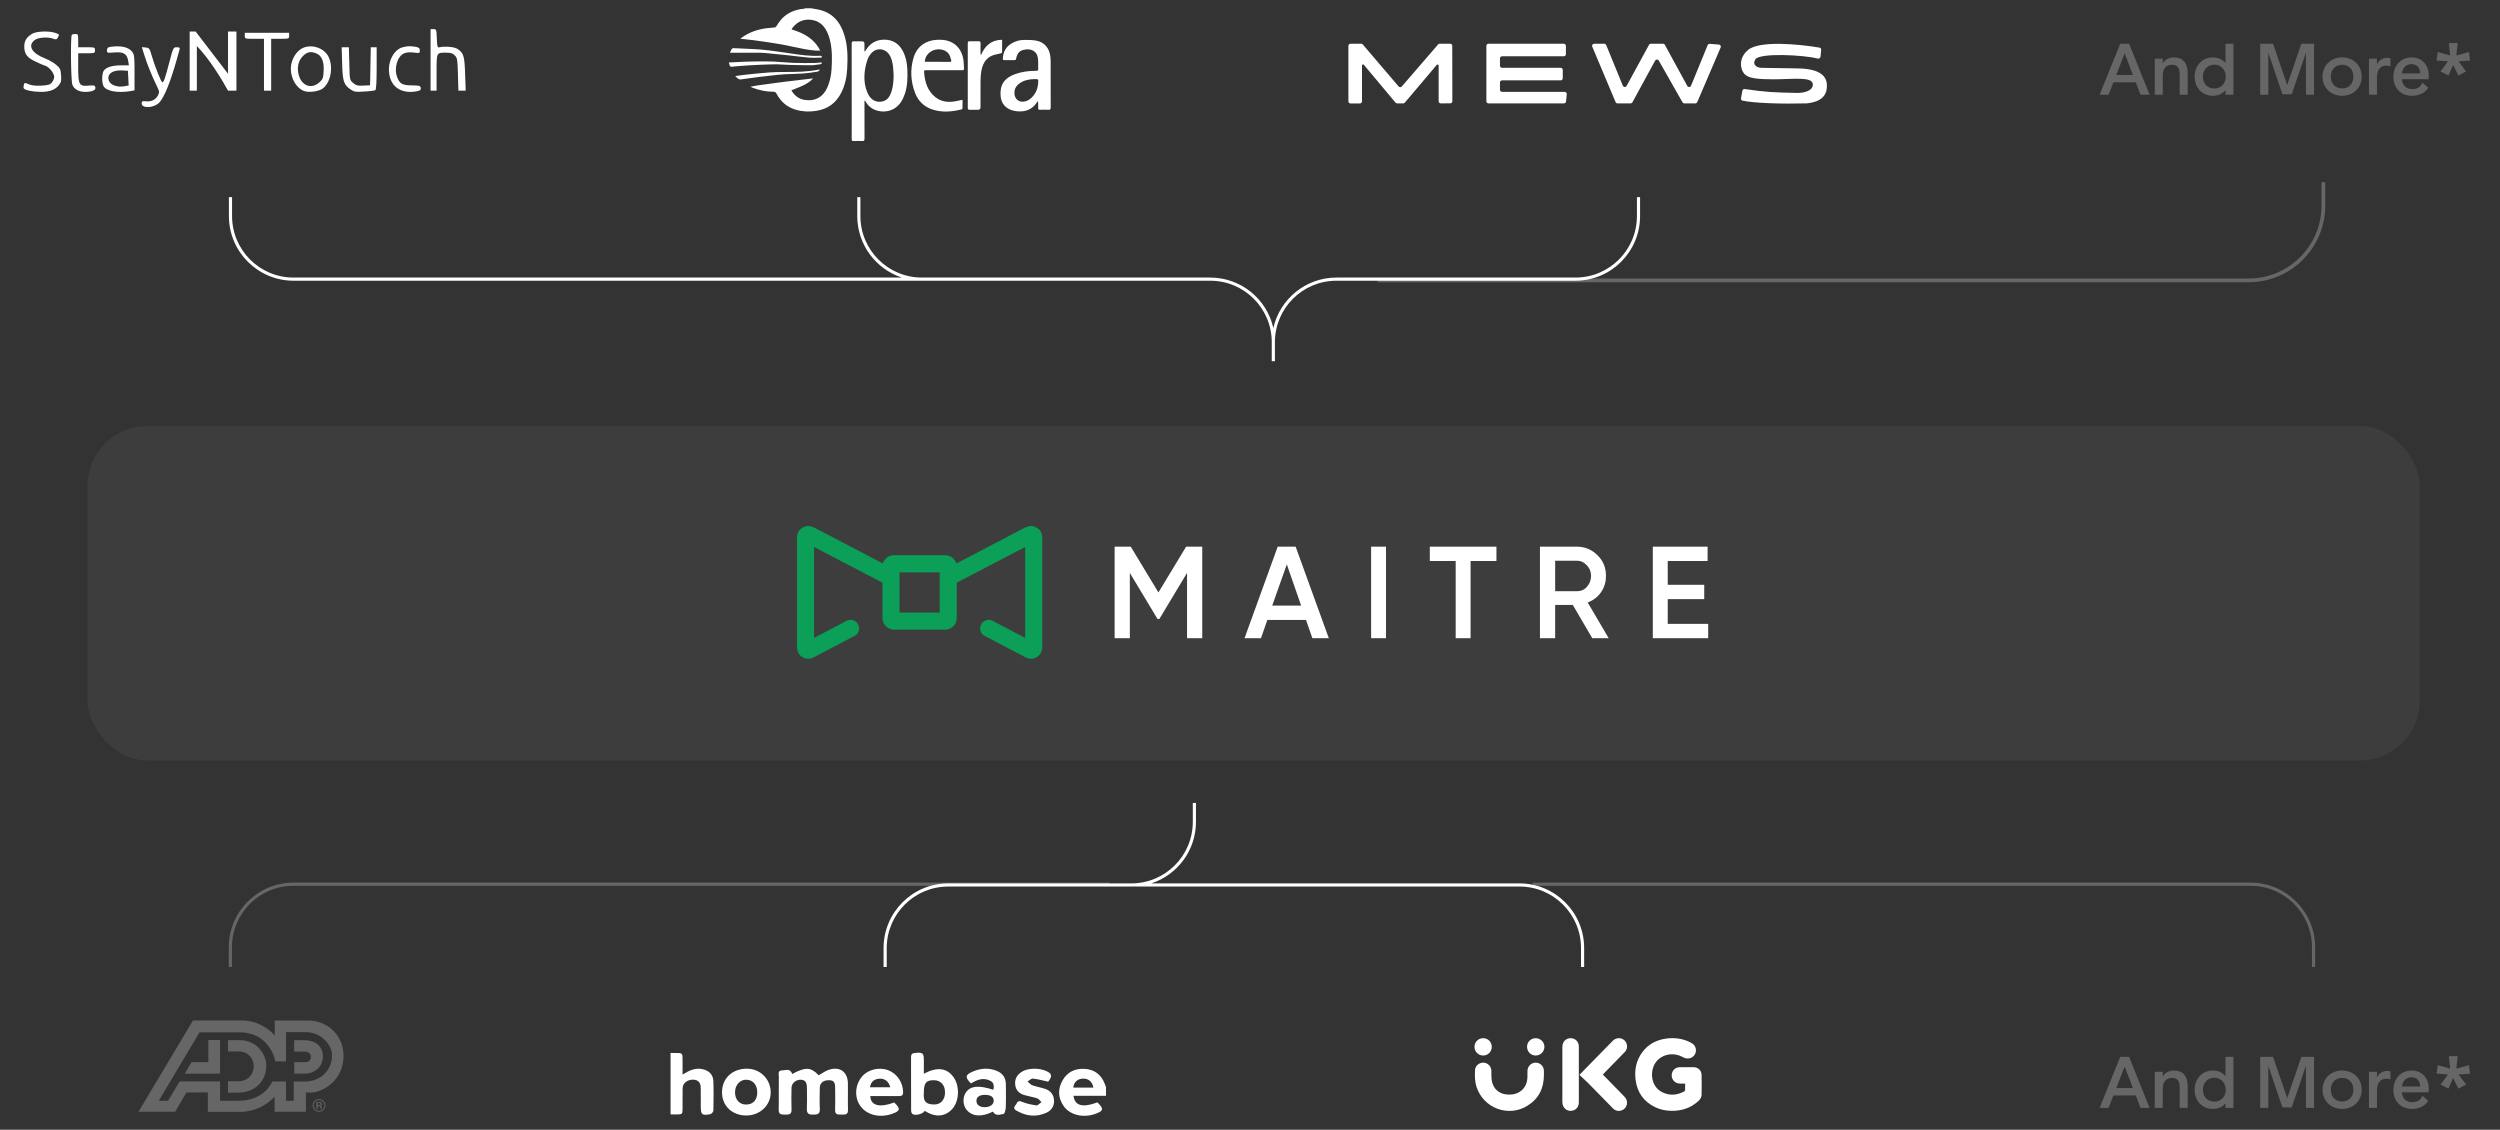 <svg width="343" height="155" viewBox="0 0 343 155" fill="none" xmlns="http://www.w3.org/2000/svg">
<rect x="0" y="0" width="343" height="155" fill="#333333" stroke="none"/>
<g opacity="0.25" clip-path="url(#clip0_5919_192197)">
<path d="M42.267 140.015H37.688L37.695 142.071C35.758 139.874 33.175 140.004 33.175 140.004H26.482L19 152.532H24.034L25.58 149.884L28.519 149.881V152.545L33.074 152.552C33.074 152.552 35.705 152.602 37.678 150.465L37.675 152.532H41.968L41.971 149.895H42.415C44.156 150.026 47.152 148.264 47.138 144.853C47.129 142.024 44.919 140.015 42.267 140.015ZM41.978 148.382L40.303 148.387L40.299 151.028L39.239 151.031V148.38H37.365C37.365 148.38 36.35 150.928 32.952 151.018L30.192 151.032V148.369L24.665 148.368L23.049 151.027H21.784L27.37 141.636H32.929C36.431 141.655 37.606 144.546 37.764 145.623H39.24L39.242 141.608L42.092 141.609C44.254 141.712 45.514 143.483 45.552 144.68C45.612 146.568 44.26 148.295 41.978 148.382Z" fill="white"/>
<path d="M31.283 142.707L31.284 144.26H32.711C35.523 144.253 35.524 148.362 32.636 148.354H31.284V149.91H32.646C34.832 149.921 36.541 148.461 36.538 146.179C36.536 144.76 35.3 142.706 32.9 142.706L31.283 142.707ZM40.362 142.718V144.276H41.905C42.9 144.323 42.92 145.732 41.915 145.726H40.37V147.298C40.37 147.298 41.708 147.306 41.831 147.298C43.132 147.294 44.298 146.413 44.298 144.918C44.298 143.438 43.101 142.719 41.831 142.719C42.052 142.718 40.362 142.718 40.362 142.718ZM28.59 142.688L30.19 142.684V147.305H25.354L26.283 145.72L28.586 145.729L28.59 142.688ZM44.308 151.141C44.38 151.209 44.436 151.291 44.474 151.381C44.513 151.471 44.531 151.568 44.53 151.666C44.53 151.874 44.456 152.049 44.308 152.194C44.239 152.265 44.156 152.321 44.064 152.359C43.971 152.397 43.872 152.415 43.772 152.414C43.672 152.415 43.573 152.397 43.48 152.359C43.388 152.321 43.305 152.265 43.236 152.194C43.165 152.125 43.108 152.043 43.07 151.952C43.032 151.861 43.014 151.764 43.016 151.666C43.016 151.46 43.09 151.285 43.238 151.141C43.306 151.07 43.389 151.014 43.481 150.977C43.573 150.939 43.672 150.92 43.772 150.922C43.98 150.922 44.161 150.995 44.308 151.141ZM44.395 151.057C44.224 150.889 44.015 150.805 43.771 150.805C43.527 150.805 43.321 150.889 43.149 151.057C43.066 151.136 43.001 151.231 42.956 151.335C42.912 151.44 42.89 151.552 42.892 151.666C42.892 151.907 42.976 152.11 43.148 152.279C43.319 152.448 43.527 152.532 43.771 152.532C44.015 152.532 44.224 152.448 44.395 152.279C44.568 152.109 44.653 151.906 44.653 151.666C44.656 151.552 44.634 151.44 44.589 151.335C44.545 151.23 44.479 151.135 44.395 151.057ZM43.903 151.626C43.851 151.643 43.796 151.65 43.742 151.647H43.588V151.304H43.732C43.921 151.304 44.001 151.339 44.001 151.478C44.001 151.552 43.969 151.601 43.903 151.626ZM43.416 152.137H43.588V151.763H43.722C43.812 151.763 43.874 151.775 43.911 151.794C43.972 151.829 44.001 151.903 44.001 152.012V152.087L44.006 152.118L44.008 152.129C44.01 152.131 44.01 152.134 44.01 152.138H44.171L44.164 152.126C44.159 152.11 44.157 152.094 44.156 152.077C44.153 152.052 44.153 152.027 44.153 152.006V151.936C44.151 151.877 44.129 151.82 44.088 151.776C44.048 151.732 43.993 151.703 43.933 151.696C44.104 151.672 44.168 151.594 44.168 151.463C44.168 151.345 44.118 151.266 44.018 151.225C43.933 151.197 43.844 151.186 43.755 151.19H43.416L43.416 152.137Z" fill="white"/>
</g>
<path fill-rule="evenodd" clip-rule="evenodd" d="M130.769 147.709C129.86 146.517 128.548 146.355 126.753 147.313H126.752V145.568C126.752 144.452 126.638 144.361 125.519 144.466C125.167 144.5 124.996 144.637 124.996 145.002C124.997 145.902 124.997 146.801 124.997 147.701V147.709C124.998 149.256 124.998 150.803 125.005 152.349C125.006 152.511 125.061 152.729 125.173 152.823C125.53 153.127 126.619 152.845 126.884 152.411C128.286 153.325 129.633 153.242 130.621 152.182C131.639 151.089 131.711 148.944 130.769 147.709ZM128.112 151.535C127.285 151.499 126.599 151.335 126.753 149.899C126.752 148.588 127.064 148.199 128.118 148.203C129.05 148.207 129.643 148.837 129.657 149.842C129.672 150.875 129.06 151.577 128.112 151.535ZM93.529 144.6C93.398 144.465 93.125 144.466 92.564 144.468C92.401 144.468 92.215 144.469 92 144.466V152.889C92.073 152.891 92.147 152.893 92.22 152.894L92.221 152.894L92.221 152.894L92.221 152.894L92.222 152.895L92.222 152.895L92.222 152.895L92.222 152.895C92.394 152.899 92.564 152.904 92.735 152.904C93.633 152.901 93.643 152.892 93.647 152.023C93.648 151.703 93.647 151.383 93.646 151.063V151.063V151.063V151.063V151.063V151.063V151.063C93.644 150.47 93.643 149.876 93.656 149.283C93.671 148.611 94.328 148.106 95.103 148.13C95.781 148.151 96.129 148.509 96.142 149.244C96.152 149.853 96.15 150.463 96.149 151.073V151.073V151.073V151.073V151.073V151.074V151.074C96.148 151.31 96.147 151.547 96.147 151.784C96.148 152.93 96.29 153.069 97.421 152.877C97.601 152.846 97.87 152.562 97.874 152.388C97.907 151.03 97.922 149.669 97.87 148.313C97.835 147.413 97.267 146.88 96.369 146.686C95.379 146.474 94.55 146.871 93.647 147.433C93.647 147.254 93.647 147.086 93.648 146.927V146.927V146.927V146.927V146.927V146.927V146.927C93.649 146.629 93.65 146.359 93.647 146.089C93.643 145.848 93.645 145.642 93.647 145.467C93.651 144.979 93.654 144.729 93.529 144.6ZM147.287 150.348H151.742V149.145L151.705 149.05C151.662 148.937 151.618 148.824 151.575 148.71C151.093 147.431 150.149 146.722 148.804 146.647C147.513 146.575 146.436 147.068 145.781 148.231C145.11 149.422 145.149 150.622 145.939 151.757C146.785 152.97 148.58 153.412 150.238 152.837C151.421 152.428 151.484 152.112 150.559 151.248C148.565 151.993 147.451 151.74 147.287 150.348ZM148.567 147.987C149.34 147.964 149.86 148.382 150.017 149.222H147.254C147.318 148.48 147.835 148.008 148.567 147.987ZM112.324 147.528C111.259 146.402 110.532 146.364 108.683 147.352C108.486 146.695 108.014 146.765 107.57 146.831C107.46 146.847 107.351 146.863 107.249 146.868C106.783 146.89 106.814 147.239 106.842 147.55C106.848 147.625 106.855 147.698 106.854 147.763C106.845 148.429 106.847 149.095 106.849 149.762V149.762V149.762V149.762V149.762V149.762C106.852 150.587 106.855 151.412 106.836 152.237C106.822 152.915 107.203 152.918 107.646 152.922C107.682 152.923 107.719 152.923 107.756 152.924C108.254 152.934 108.625 152.898 108.599 152.233C108.561 151.255 108.578 150.273 108.595 149.294L108.597 149.228C108.607 148.615 109.207 148.118 109.866 148.139C110.441 148.158 110.7 148.464 110.708 149.181C110.71 149.362 110.713 149.543 110.715 149.723V149.723V149.723V149.724V149.724V149.724V149.724V149.724V149.724V149.724V149.724C110.726 150.523 110.738 151.322 110.702 152.119C110.671 152.801 110.978 152.937 111.58 152.926C112.146 152.916 112.518 152.865 112.481 152.144C112.434 151.232 112.453 150.314 112.472 149.4L112.476 149.207C112.489 148.576 112.983 148.196 113.717 148.204C114.354 148.211 114.569 148.442 114.579 149.195L114.583 149.543V149.543V149.543V149.544V149.544V149.544C114.594 150.451 114.606 151.36 114.576 152.266C114.554 152.931 114.95 152.926 115.389 152.92L115.454 152.92C115.494 152.919 115.534 152.92 115.573 152.92H115.574H115.574H115.574H115.574H115.574C115.983 152.922 116.359 152.924 116.343 152.279C116.326 151.58 116.33 150.88 116.333 150.18V150.18V150.18V150.18V150.18V150.18C116.336 149.677 116.339 149.175 116.334 148.674C116.318 147.036 115.194 146.244 113.641 146.804C113.32 146.92 113.024 147.103 112.728 147.286C112.594 147.369 112.46 147.452 112.324 147.528ZM102.406 153.045C100.472 153.055 99.078 151.744 99.061 149.902C99.042 147.987 100.42 146.649 102.434 146.624C104.268 146.601 105.731 148.032 105.741 149.858C105.75 151.637 104.285 153.036 102.406 153.045ZM103.895 149.907C103.908 148.859 103.332 148.169 102.418 148.138C101.54 148.108 100.857 148.849 100.846 149.843C100.837 150.843 101.421 151.52 102.313 151.543C103.287 151.569 103.88 150.954 103.895 149.907ZM122.385 152.823C123.535 152.421 123.591 152.128 122.681 151.258C120.711 152.009 119.444 151.702 119.405 150.383H120.125C120.459 150.383 120.793 150.382 121.126 150.382C121.861 150.38 122.595 150.379 123.329 150.384C123.701 150.387 123.912 150.284 123.906 149.856C123.892 148.511 123.083 147.296 121.867 146.836C120.62 146.364 119.082 146.734 118.262 147.703C117.373 148.754 117.208 150.288 117.857 151.453C118.662 152.897 120.545 153.466 122.385 152.823ZM122.147 149.172H119.361C119.496 148.409 119.93 148.036 120.683 147.996C121.39 147.959 121.931 148.368 122.147 149.172ZM132.646 152.302C133.434 153.202 134.68 153.281 136.241 152.51C136.53 153.081 137.019 152.973 137.463 152.875C137.543 152.858 137.622 152.84 137.698 152.828C137.852 152.801 137.984 152.217 137.996 151.884C138.028 151.003 138.018 150.121 138.009 149.238V149.238C138.007 149.074 138.005 148.91 138.004 148.746C137.996 147.842 137.548 147.236 136.714 146.907C135.59 146.463 134.484 146.57 133.405 147.046C132.424 147.479 132.388 147.818 133.217 148.654C134.067 148.116 134.981 147.774 135.947 148.33C136.376 148.577 136.396 149.048 136.293 149.518C134.266 148.853 133.103 148.982 132.492 149.927C132.04 150.626 132.109 151.69 132.646 152.302ZM135.129 150.216C134.355 150.216 133.95 150.519 133.966 151.087C133.98 151.59 134.45 151.92 135.13 151.907C135.847 151.892 136.333 151.54 136.336 151.035C136.34 150.491 135.932 150.215 135.129 150.215V150.216ZM143.155 148.257C143.365 148.307 143.582 148.358 143.808 148.408L143.81 148.409C143.83 148.378 143.857 148.342 143.888 148.3C143.982 148.173 144.112 147.999 144.18 147.803C144.235 147.65 144.181 147.358 144.065 147.262C143.151 146.507 141.205 146.411 140.194 147.051C139.538 147.465 139.192 148.047 139.288 148.849C139.379 149.613 139.859 150.038 140.547 150.244C140.807 150.322 141.073 150.381 141.338 150.441C141.66 150.513 141.981 150.584 142.291 150.689C142.449 150.741 142.579 150.88 142.708 151.02C142.766 151.083 142.825 151.146 142.886 151.201C142.813 151.252 142.738 151.319 142.663 151.386C142.499 151.532 142.336 151.679 142.195 151.659C141.507 151.564 140.805 151.416 140.166 151.151C139.719 150.965 139.592 151.193 139.464 151.422C139.422 151.496 139.381 151.57 139.328 151.631C139.114 151.88 139.044 152.134 139.402 152.346C140.733 153.132 142.122 153.317 143.552 152.675C144.231 152.372 144.633 151.798 144.616 151.032C144.597 150.243 144.181 149.671 143.438 149.407C143.146 149.304 142.843 149.23 142.541 149.155C142.238 149.081 141.935 149.007 141.643 148.903C141.469 148.843 141.322 148.704 141.175 148.565C141.109 148.503 141.043 148.441 140.975 148.386C141.054 148.341 141.134 148.281 141.214 148.222C141.388 148.092 141.563 147.962 141.722 147.979C142.191 148.027 142.654 148.137 143.155 148.257Z" fill="white"/>
<path fill-rule="evenodd" clip-rule="evenodd" d="M219.912 147.427L220.051 147.57L220.055 147.574L220.058 147.578L220.062 147.581C220.541 148.072 221.015 148.558 221.491 149.044C221.641 149.198 221.793 149.351 221.944 149.504C222.275 149.837 222.606 150.171 222.925 150.515C223.489 151.122 223.241 152.101 222.467 152.353C222.014 152.5 221.612 152.394 221.281 152.055C220.862 151.628 220.444 151.2 220.026 150.772C219.31 150.039 218.594 149.306 217.875 148.578C217.621 148.321 217.354 148.078 217.082 147.83L217.082 147.83C216.955 147.715 216.828 147.599 216.699 147.479C216.797 147.378 216.887 147.285 216.972 147.197L216.973 147.196L216.973 147.196L216.973 147.195C217.116 147.048 217.244 146.915 217.372 146.783C217.806 146.34 218.239 145.896 218.672 145.453C219.539 144.565 220.406 143.678 221.277 142.794C221.902 142.159 222.93 142.397 223.178 143.23C223.305 143.656 223.208 144.04 222.897 144.362C222.354 144.919 221.81 145.476 221.266 146.033L221.264 146.034L221.262 146.037C220.902 146.405 220.542 146.774 220.182 147.142C220.122 147.204 220.062 147.267 220 147.334C219.971 147.364 219.942 147.395 219.912 147.427ZM230.942 148.666C231.026 148.666 231.112 148.666 231.202 148.666V148.664C231.202 148.751 231.203 148.837 231.203 148.92V148.92V148.92V148.92V148.92V148.921V148.921V148.921V148.921C231.205 149.144 231.206 149.355 231.196 149.565C231.195 149.628 231.129 149.714 231.07 149.746C230.074 150.278 229.053 150.357 228.034 149.839C226.602 149.111 226.371 147.304 226.956 146.111C227.537 144.923 228.988 144.36 230.336 144.798C230.524 144.859 230.704 144.946 230.883 145.033L230.883 145.033L230.883 145.033C230.938 145.06 230.994 145.087 231.049 145.113C231.859 145.491 232.75 144.893 232.677 144.008C232.636 143.493 232.301 143.193 231.858 142.98C230.858 142.498 229.807 142.347 228.709 142.479C227.314 142.647 226.148 143.236 225.308 144.383C224.491 145.5 224.232 146.77 224.401 148.128C224.617 149.871 225.507 151.144 227.098 151.91C227.75 152.224 228.448 152.373 229.169 152.401C230.645 152.459 231.96 152.047 233.057 151.027C233.304 150.798 233.455 150.519 233.459 150.183L233.461 149.949C233.47 149.12 233.479 148.288 233.455 147.459C233.437 146.85 232.966 146.425 232.358 146.416C231.725 146.407 231.092 146.407 230.459 146.416C229.822 146.425 229.353 146.917 229.357 147.548C229.36 148.174 229.848 148.658 230.481 148.666C230.632 148.667 230.782 148.667 230.942 148.666ZM209.494 151.75C211.081 150.796 211.824 149.346 211.824 147.504H211.826C211.826 147.439 211.826 147.375 211.827 147.31C211.828 147.181 211.828 147.052 211.826 146.923C211.813 146.29 211.327 145.8 210.709 145.796C210.081 145.791 209.578 146.29 209.567 146.927C209.565 147.052 209.566 147.177 209.567 147.303C209.569 147.491 209.571 147.678 209.561 147.865C209.528 148.502 209.317 149.07 208.848 149.522C208.314 150.036 207.664 150.197 206.943 150.178C205.707 150.148 204.826 149.394 204.658 148.167C204.616 147.863 204.617 147.552 204.617 147.242V147.242C204.617 147.127 204.617 147.011 204.615 146.897C204.604 146.321 204.133 145.828 203.561 145.796C202.967 145.764 202.411 146.195 202.377 146.776C202.33 147.578 202.334 148.379 202.593 149.161C203.545 152.025 206.908 153.305 209.494 151.75ZM216.617 151.224V147.425L216.615 147.424V143.736C216.615 143.712 216.616 143.687 216.616 143.662C216.617 143.612 216.618 143.563 216.615 143.513C216.576 142.772 215.911 142.288 215.191 142.476C214.671 142.612 214.355 143.06 214.355 143.675V150.155C214.355 150.268 214.354 150.38 214.353 150.492C214.352 150.745 214.35 150.998 214.357 151.25C214.379 152.038 215.047 152.561 215.781 152.375C216.29 152.247 216.617 151.803 216.617 151.224ZM204.673 143.632C204.673 144.291 204.139 144.824 203.483 144.82C202.83 144.818 202.297 144.278 202.299 143.621C202.301 142.96 202.83 142.438 203.493 142.44C204.157 142.44 204.673 142.964 204.671 143.632H204.673ZM210.709 142.441C210.04 142.437 209.515 142.953 209.511 143.617L209.513 143.616C209.509 144.28 210.031 144.815 210.688 144.82C211.34 144.826 211.884 144.292 211.893 143.638C211.902 142.986 211.366 142.444 210.709 142.441Z" fill="white"/>
<path opacity="0.25" d="M288.067 152L290.895 145H292.114L294.924 152H293.676L293.029 150.295H289.962L289.295 152H288.067ZM290.352 149.286H292.638L291.505 146.324L290.352 149.286ZM295.633 147.047H296.728V147.705C297.061 147.152 297.575 146.876 298.299 146.876C299.499 146.876 300.147 147.648 300.147 149.038V152H299.052V149.19C299.052 148.295 298.718 147.886 297.995 147.886C297.185 147.886 296.728 148.428 296.728 149.362V152H295.633V147.047ZM306.428 145V152H305.342V151.371C304.952 151.838 304.38 152.143 303.609 152.143C302.123 152.143 301.104 151.009 301.104 149.524C301.104 148.028 302.113 146.876 303.609 146.876C304.371 146.876 304.942 147.181 305.333 147.648V145H306.428ZM302.237 149.524C302.237 150.467 302.875 151.143 303.809 151.143C304.704 151.143 305.371 150.486 305.371 149.524C305.371 148.552 304.704 147.867 303.809 147.867C302.875 147.867 302.237 148.562 302.237 149.524ZM310.099 145H311.861L313.804 150.657L315.747 145H317.49V152H316.375V146.219L314.423 151.933H313.147L311.213 146.228V152H310.099V145ZM321.34 146.876C322.864 146.876 324.026 147.962 324.026 149.514C324.026 151.057 322.864 152.143 321.34 152.143C319.807 152.143 318.654 151.057 318.654 149.514C318.654 147.962 319.807 146.876 321.34 146.876ZM319.788 149.514C319.788 150.505 320.455 151.133 321.34 151.133C322.236 151.133 322.883 150.505 322.883 149.514C322.883 148.514 322.236 147.886 321.34 147.886C320.445 147.886 319.788 148.514 319.788 149.514ZM325.023 147.047H326.118V147.828C326.48 147.114 327.071 146.933 327.528 146.933C327.699 146.933 327.814 146.943 327.966 147V148.086C327.776 148.028 327.614 148 327.404 148C326.642 148 326.118 148.514 326.118 149.609V152H325.023V147.047ZM330.86 146.876C332.317 146.876 333.231 147.914 333.231 149.429C333.231 149.571 333.222 149.695 333.203 149.867H329.526C329.641 150.809 330.202 151.219 330.955 151.219C331.65 151.219 332.098 150.943 332.364 150.333L333.155 151.038C332.688 151.79 331.841 152.143 330.926 152.143C329.364 152.143 328.374 151.067 328.374 149.533C328.374 148 329.422 146.876 330.86 146.876ZM329.536 149.067H332.05C332.05 148.305 331.603 147.8 330.841 147.8C330.193 147.8 329.669 148.209 329.536 149.067ZM337.197 144.908L337.006 146.619L338.741 146.136L338.894 147.308L337.313 147.419L338.35 148.801L337.294 149.363L336.569 147.908L335.932 149.354L334.834 148.801L335.862 147.419L334.29 147.298L334.472 146.136L336.169 146.619L335.978 144.908H337.197Z" fill="white"/>
<rect x="12" y="58.443" width="320" height="45.889" rx="8.225" fill="white" fill-opacity="0.05"/>
<g clip-path="url(#clip1_5919_192197)">
<path d="M162.736 75.003H164.948V87.564H162.861V78.604L159.063 84.926H158.812L155.014 78.604V87.564H152.927V75.003H155.139L158.937 81.284L162.736 75.003ZM182.313 87.564H180.059L179.182 85.052H173.881L173.004 87.564H170.75L175.3 75.003H177.763L182.313 87.564ZM176.552 77.432L174.549 83.084H178.514L176.552 77.432ZM188.115 87.564V75.003H190.16V87.564H188.115ZM196.171 75.003H205.312V76.971H201.764V87.564H199.719V76.971H196.171V75.003ZM220.714 87.564H218.46L215.789 83H213.368V87.564H211.281V75.003H216.332C217.417 75.003 218.377 75.38 219.17 76.176C219.963 76.929 220.339 77.892 220.339 79.023C220.339 79.818 220.13 80.572 219.671 81.242C219.212 81.912 218.586 82.372 217.834 82.665L220.714 87.564ZM216.332 76.929H213.368V81.116H216.332C216.874 81.116 217.333 80.949 217.709 80.53C218.085 80.111 218.293 79.609 218.293 79.023C218.293 78.437 218.085 77.934 217.709 77.557C217.333 77.139 216.874 76.929 216.332 76.929ZM228.812 82.205V85.596H234.364V87.564H226.767V75.003H234.28V76.971H228.812V80.237H233.821V82.205H228.812Z" fill="white"/>
<path fill-rule="evenodd" clip-rule="evenodd" d="M122.664 76.176H129.677C130.428 76.176 131.012 76.678 131.221 77.306L140.655 72.366H140.738C141.239 72.073 141.782 72.115 142.241 72.408C142.742 72.701 142.992 73.161 142.992 73.747V88.82C142.992 89.365 142.742 89.867 142.241 90.16C141.782 90.453 141.239 90.453 140.738 90.202L135.145 87.271C134.477 86.978 134.268 86.141 134.686 85.554C134.978 85.094 135.646 84.885 136.188 85.178L140.655 87.522V75.045L131.263 79.944V84.801C131.263 85.68 130.553 86.392 129.677 86.392H122.664C121.788 86.392 121.078 85.68 121.078 84.801V79.944L111.686 75.045V87.522L116.152 85.178C116.695 84.885 117.363 85.094 117.655 85.554C118.073 86.141 117.864 86.978 117.196 87.271L111.603 90.202C111.102 90.453 110.559 90.453 110.1 90.16C109.599 89.867 109.349 89.365 109.349 88.82V73.747C109.349 73.161 109.599 72.701 110.1 72.408C110.559 72.115 111.102 72.073 111.603 72.366H111.686L121.12 77.306C121.328 76.678 121.913 76.176 122.664 76.176ZM123.415 78.52H128.925V84.047H123.415V78.52Z" fill="#0B9F57"/>
</g>
<path d="M59.077 8.221V12.442H59.488H59.899V9.959C59.899 7.145 59.85 7.228 61.248 7.228C61.84 7.228 62.12 7.31 62.399 7.608C62.744 7.956 62.777 8.155 62.827 10.207L62.892 12.442H63.386H63.895L63.813 10.141C63.731 7.658 63.616 7.261 62.744 6.698C62.333 6.417 60.952 6.317 60.228 6.499C60.031 6.549 59.965 6.317 59.932 5.274C59.883 4.05 59.867 4 59.488 4H59.077V8.221Z" fill="white"/>
<path d="M4.381 4.645C3.657 5.092 3.328 5.622 3.328 6.367C3.328 7.393 3.707 7.906 4.841 8.436C5.417 8.717 6.042 8.982 6.239 9.032C6.732 9.181 7.44 10.058 7.44 10.538C7.44 10.737 7.308 11.084 7.127 11.3C6.88 11.614 6.634 11.697 5.68 11.746C4.907 11.796 4.364 11.73 3.953 11.564C3.378 11.316 3.361 11.333 3.263 11.664C3.213 11.846 3.213 12.061 3.263 12.127C3.411 12.375 4.545 12.607 5.598 12.607C6.815 12.607 7.571 12.326 8.081 11.68C8.393 11.283 8.443 11.051 8.377 10.306C8.328 9.512 8.229 9.33 7.719 8.899C7.407 8.618 6.7 8.221 6.157 8.006C4.364 7.31 3.772 6.268 4.743 5.506C5.22 5.125 6.584 5.026 7.341 5.324C7.686 5.457 7.785 5.423 7.933 5.159C8.163 4.728 8.163 4.712 7.588 4.513C6.716 4.215 4.973 4.281 4.381 4.645Z" fill="white"/>
<path d="M33.587 4.91C33.587 5.324 33.603 5.324 34.903 5.324H36.218V8.883V12.442H36.712H37.205V8.883V5.324H38.438C39.639 5.324 39.672 5.308 39.672 4.91V4.496H36.629H33.587V4.91Z" fill="white"/>
<path d="M9.857 4.778C9.66 4.96 9.726 11.035 9.923 11.598C10.137 12.226 10.811 12.607 11.699 12.607C12.653 12.607 13.196 12.359 13.081 11.978C13.015 11.713 12.883 11.68 12.193 11.746C10.861 11.879 10.729 11.647 10.729 9.264V7.31H11.88C12.998 7.31 13.031 7.294 13.031 6.897C13.031 6.499 12.998 6.483 11.88 6.483H10.729V5.572C10.729 4.728 10.696 4.662 10.351 4.662C10.137 4.662 9.907 4.712 9.857 4.778Z" fill="white"/>
<path d="M15.136 6.433C14.79 6.483 14.675 6.599 14.675 6.897C14.675 7.261 14.708 7.277 15.711 7.195C16.945 7.095 17.422 7.377 17.586 8.337L17.685 8.966H16.583C15.35 8.966 14.462 9.264 14.198 9.76C14.1 9.959 14.018 10.406 14.018 10.787C14.018 11.167 14.1 11.614 14.198 11.813C14.56 12.491 16.122 12.789 17.849 12.508L18.458 12.392V9.959C18.458 7.757 18.425 7.476 18.129 7.095C17.619 6.45 16.567 6.218 15.136 6.433ZM17.603 10.72L17.652 11.73L16.994 11.846C16.057 11.995 15.136 11.647 14.938 11.068C14.626 10.191 15.383 9.595 16.731 9.661L17.553 9.711L17.603 10.72Z" fill="white"/>
<path d="M41.662 6.533C40.889 6.83 40.215 7.708 39.984 8.717C39.623 10.34 40.56 12.21 41.908 12.541C42.566 12.707 43.783 12.508 44.26 12.16C45.346 11.366 45.757 9.297 45.115 7.873C44.573 6.665 42.961 6.036 41.662 6.533ZM43.356 7.311C44.112 7.592 44.474 8.403 44.408 9.694C44.359 10.72 44.293 10.869 43.816 11.3C42.731 12.276 41.399 11.796 40.987 10.29C40.708 9.264 40.922 8.337 41.563 7.691C42.122 7.128 42.616 7.013 43.356 7.311Z" fill="white"/>
<path d="M55.196 6.5C54.029 6.831 53.19 8.453 53.387 10.009C53.601 11.962 55.114 12.938 57.252 12.508C57.663 12.425 57.762 12.326 57.729 12.061C57.679 11.763 57.548 11.73 56.512 11.714C55.213 11.697 54.884 11.515 54.522 10.671C54.012 9.429 54.489 7.724 55.459 7.311C55.772 7.178 56.249 7.145 56.775 7.211C57.564 7.311 57.597 7.311 57.597 6.93C57.597 6.599 57.498 6.516 56.989 6.417C56.199 6.301 55.837 6.317 55.196 6.5Z" fill="white"/>
<path d="M19.757 7.426C20.135 8.684 20.859 10.456 21.451 11.664C21.878 12.541 21.895 12.64 21.681 13.071C21.368 13.683 20.76 13.981 20.036 13.898C19.51 13.849 19.444 13.882 19.444 14.196C19.444 14.925 21.155 14.825 21.862 14.064C22.552 13.303 23.358 11.316 24.213 8.304C24.411 7.625 24.608 6.93 24.641 6.764C24.707 6.549 24.625 6.483 24.246 6.483C23.786 6.483 23.769 6.516 23.26 8.436C22.668 10.72 22.47 11.283 22.273 11.283C22.108 11.283 21.253 9.131 20.793 7.559C20.53 6.648 20.464 6.566 19.987 6.516L19.461 6.466L19.757 7.426Z" fill="white"/>
<path d="M46.941 8.668C47.007 11.151 47.171 11.631 48.059 12.243C48.585 12.607 48.766 12.64 49.983 12.558C50.707 12.525 51.397 12.425 51.496 12.376C51.611 12.293 51.677 11.283 51.677 9.363V6.483H51.266H50.871L50.822 9.082L50.773 11.697L49.852 11.747C49.062 11.78 48.848 11.73 48.454 11.382C47.977 10.985 47.977 10.969 47.928 8.734L47.862 6.483H47.368H46.875L46.941 8.668Z" fill="white"/>
<path d="M26.023 4.331V12.442H27.009V6.317C28.719 8.039 30.572 11.118 31.285 12.442H32.436V4.331H31.285V10.124C30.89 9.595 28.16 6.041 26.845 4.331H26.023Z" fill="white"/>
<path fill-rule="evenodd" clip-rule="evenodd" d="M111.581 1.186C111.508 1.175 111.434 1.163 111.361 1.15V1.138H110.491C110.471 1.144 110.451 1.152 110.431 1.16C110.374 1.181 110.317 1.203 110.257 1.206C109.656 1.249 109.084 1.402 108.538 1.654C107.664 2.059 107.033 2.72 106.559 3.552C106.508 3.645 106.389 3.752 106.291 3.765C106.082 3.795 105.872 3.812 105.662 3.828C105.491 3.841 105.319 3.855 105.148 3.876C103.932 4.029 102.798 4.426 101.791 5.142C101.747 5.172 101.705 5.207 101.653 5.251C101.629 5.271 101.603 5.293 101.574 5.317C101.787 5.34 101.996 5.361 102.2 5.382L102.201 5.382C102.638 5.426 103.058 5.468 103.476 5.526L103.802 5.572C104.905 5.727 106.007 5.882 107.105 6.072C107.677 6.171 108.244 6.294 108.812 6.417L108.812 6.417C109.838 6.64 110.865 6.862 111.916 6.942C112.038 6.95 112.162 6.948 112.299 6.945H112.299H112.299H112.299H112.299C112.373 6.944 112.451 6.942 112.534 6.942C111.698 5.279 110.253 4.532 108.598 4.033C108.629 3.987 108.654 3.947 108.677 3.911C108.706 3.863 108.731 3.822 108.76 3.786C109.451 2.869 110.534 2.498 111.669 2.792C112.641 3.044 113.204 3.726 113.575 4.605C113.967 5.539 114.099 6.524 114.134 7.522C114.159 8.166 114.125 8.818 114.091 9.462C114.044 10.324 113.873 11.164 113.528 11.962C112.935 13.331 111.796 13.957 110.338 13.697C109.54 13.552 108.973 13.083 108.577 12.388C108.745 12.32 108.912 12.255 109.077 12.191C109.46 12.041 109.834 11.896 110.197 11.723C110.718 11.475 111.204 11.155 111.57 10.755C111.053 10.816 110.534 10.877 110.013 10.938L110.013 10.938L110.013 10.938L110.012 10.938L110.012 10.938C109.167 11.036 108.317 11.135 107.468 11.241C106.299 11.39 105.126 11.552 103.958 11.714C103.746 11.743 103.539 11.786 103.31 11.833C103.202 11.855 103.089 11.879 102.969 11.902C103.012 11.924 103.046 11.943 103.074 11.958L103.075 11.958C103.126 11.986 103.159 12.003 103.195 12.017C104.133 12.375 105.101 12.588 106.107 12.588C106.325 12.588 106.436 12.661 106.538 12.853C107.118 13.953 107.988 14.712 109.195 15.058C110.116 15.326 111.05 15.361 111.997 15.211C113.549 14.964 114.684 14.158 115.4 12.759C115.942 11.71 116.176 10.575 116.236 9.416C116.321 7.863 116.309 6.315 115.844 4.805C115.277 2.963 114.168 1.688 112.206 1.295C112.001 1.254 111.79 1.22 111.581 1.186ZM100.521 8.545C100.348 8.554 100.174 8.562 100 8.571V8.622C100.024 8.679 100.042 8.745 100.061 8.811C100.099 8.947 100.137 9.082 100.218 9.125C100.328 9.184 100.486 9.158 100.64 9.133C100.699 9.123 100.759 9.113 100.815 9.108C101.049 9.091 101.284 9.073 101.518 9.054C101.987 9.017 102.456 8.98 102.926 8.955C104.03 8.895 105.135 8.84 106.239 8.823C106.652 8.818 107.067 8.841 107.481 8.865C107.764 8.881 108.047 8.897 108.329 8.904L108.34 8.904C109.334 8.929 110.324 8.955 111.319 8.951C111.599 8.948 111.88 8.907 112.161 8.867C112.294 8.848 112.427 8.829 112.56 8.814C112.73 8.793 112.764 8.699 112.73 8.562C112.62 8.572 112.512 8.583 112.405 8.595C112.173 8.619 111.948 8.643 111.724 8.643L111.721 8.643C110.75 8.652 109.782 8.66 108.815 8.626C108.378 8.609 107.942 8.573 107.506 8.537L107.506 8.537C107.07 8.501 106.634 8.464 106.197 8.447C105.547 8.422 104.896 8.425 104.244 8.428H104.244H104.244H104.244H104.244H104.244H104.244H104.243H104.243H104.243H104.243H104.243H104.243C104.026 8.429 103.808 8.43 103.591 8.43C103.088 8.434 102.589 8.452 102.085 8.473C101.564 8.492 101.043 8.518 100.521 8.545ZM118.607 13.829V14.115C118.607 14.524 118.607 14.934 118.606 15.343C118.605 16.572 118.605 17.8 118.611 19.028C118.611 19.292 118.53 19.365 118.278 19.352C117.895 19.331 117.511 19.335 117.127 19.352C116.909 19.361 116.854 19.28 116.854 19.071C116.86 18.013 116.858 16.955 116.856 15.898C116.855 15.369 116.854 14.84 116.854 14.311C116.854 11.539 116.854 8.767 116.85 5.999C116.85 5.748 116.905 5.65 117.174 5.667C117.428 5.681 117.682 5.678 117.936 5.674C118.048 5.673 118.161 5.671 118.274 5.671C118.493 5.671 118.603 5.785 118.603 6.012V7.044L118.675 7.061C118.718 6.997 118.76 6.933 118.803 6.865C119.383 5.927 120.227 5.441 121.328 5.441C122.471 5.441 123.311 5.969 123.852 6.972C124.266 7.744 124.445 8.584 124.484 9.449C124.539 10.618 124.518 11.782 124.134 12.908C123.857 13.727 123.439 14.448 122.671 14.904C121.451 15.633 119.537 15.36 118.782 13.957C118.763 13.922 118.737 13.892 118.71 13.861C118.695 13.844 118.68 13.826 118.666 13.808L118.657 13.81C118.638 13.813 118.617 13.818 118.598 13.825L118.607 13.829ZM122.607 10.371C122.599 10.24 122.592 10.11 122.586 9.98C122.574 9.718 122.562 9.457 122.53 9.198C122.458 8.567 122.334 7.953 121.955 7.419C121.409 6.652 120.321 6.528 119.652 7.193C119.392 7.449 119.161 7.778 119.042 8.119C118.85 8.669 118.705 9.245 118.641 9.825C118.526 10.861 118.624 11.889 119.072 12.848C119.481 13.727 120.257 14.124 121.106 13.91C121.746 13.748 122.065 13.258 122.27 12.686C122.535 11.94 122.59 11.16 122.607 10.371ZM142.265 14.047L142.266 14.046C142.298 14.001 142.337 13.947 142.391 13.872L142.396 13.868C142.404 13.925 142.412 13.972 142.418 14.013C142.43 14.081 142.438 14.131 142.438 14.179C142.443 14.392 142.447 14.606 142.438 14.819C142.43 14.994 142.494 15.062 142.673 15.062C143.057 15.049 143.441 15.041 143.824 15.062C144.085 15.079 144.157 14.994 144.157 14.734C144.152 13.487 144.151 12.24 144.151 10.991C144.151 10.159 144.15 9.327 144.149 8.494C144.149 8.213 144.131 7.931 144.093 7.654C143.952 6.596 143.283 5.807 142.242 5.59C141.684 5.475 141.099 5.475 140.524 5.475C139.931 5.475 139.359 5.633 138.839 5.927C138.033 6.383 137.636 7.095 137.585 8.017C137.577 8.183 137.628 8.247 137.798 8.247C138.259 8.238 138.72 8.238 139.18 8.247C139.334 8.251 139.381 8.191 139.41 8.046C139.59 7.206 139.914 6.886 140.754 6.784C141.53 6.69 142.272 7.049 142.396 7.944C142.442 8.271 142.441 8.606 142.441 8.94C142.441 9.067 142.44 9.195 142.443 9.322C142.447 9.705 142.434 9.718 142.037 9.718C141.086 9.723 140.157 9.85 139.257 10.175C137.786 10.708 137.146 11.659 137.287 13.203C137.368 14.128 137.875 14.785 138.762 15.105C139.014 15.194 139.287 15.245 139.555 15.271C140.643 15.373 141.556 15.058 142.204 14.132C142.223 14.106 142.243 14.079 142.265 14.047ZM139.897 11.428C140.4 11.062 141.138 10.853 141.901 10.853H141.905H141.956C142.464 10.853 142.468 10.853 142.438 11.352C142.391 12.128 142.123 12.814 141.568 13.369C141.3 13.642 140.984 13.834 140.605 13.919C139.841 14.094 139.223 13.62 139.18 12.84C139.146 12.226 139.415 11.774 139.897 11.428ZM132.062 13.684C132.062 13.764 132.062 13.845 132.062 13.925V13.925V13.925V13.925C132.063 14.244 132.064 14.561 132.053 14.878C132.053 14.925 131.964 15.002 131.904 15.015C130.544 15.348 129.183 15.467 127.831 14.989C126.735 14.601 125.963 13.834 125.55 12.755C124.944 11.164 124.855 9.535 125.345 7.901C125.797 6.4 126.991 5.53 128.552 5.462C129.162 5.436 129.759 5.462 130.33 5.701C131.375 6.136 131.934 6.963 132.152 8.033C132.209 8.315 132.223 8.604 132.236 8.893C132.244 9.054 132.251 9.216 132.267 9.377C132.288 9.59 132.19 9.633 131.998 9.633C130.923 9.63 129.848 9.631 128.775 9.632H128.774H128.773H128.772H128.771C128.236 9.632 127.701 9.633 127.166 9.633C126.782 9.633 126.761 9.633 126.795 10.008C126.906 11.3 127.273 12.49 128.343 13.335C129.06 13.898 129.895 14.051 130.778 13.94C131.046 13.907 131.311 13.85 131.593 13.789C131.743 13.757 131.897 13.724 132.058 13.693L132.062 13.684ZM126.88 8.439C126.892 8.449 126.901 8.457 126.907 8.463C126.918 8.473 126.922 8.477 126.927 8.477C127.215 8.478 127.504 8.479 127.793 8.481H127.793H127.793H127.793C128.661 8.485 129.531 8.489 130.399 8.486C130.446 8.486 130.544 8.353 130.531 8.315C130.505 8.239 130.481 8.16 130.458 8.081L130.458 8.081L130.457 8.081C130.383 7.834 130.306 7.583 130.164 7.385C129.652 6.677 128.454 6.562 127.669 7.104C127.196 7.432 126.931 7.88 126.885 8.439H126.88ZM134.61 7.521C135.147 6.254 136.025 5.47 137.491 5.458C137.491 5.577 137.491 5.695 137.492 5.813V5.813V5.813C137.492 6.276 137.493 6.723 137.483 7.172C137.483 7.228 137.359 7.304 137.282 7.326C137.139 7.366 136.991 7.397 136.843 7.428C136.565 7.487 136.288 7.546 136.037 7.663C135.163 8.072 134.8 8.87 134.638 9.765C134.561 10.183 134.536 10.61 134.531 11.032C134.522 11.909 134.524 12.786 134.526 13.664C134.527 14.015 134.527 14.366 134.527 14.716C134.527 14.947 134.409 15.062 134.173 15.062C134.048 15.062 133.923 15.061 133.798 15.06H133.798C133.548 15.058 133.298 15.056 133.047 15.062C132.855 15.066 132.779 15.015 132.779 14.802C132.783 11.842 132.783 8.882 132.779 5.923C132.779 5.743 132.821 5.658 133.022 5.662C133.448 5.675 133.875 5.671 134.301 5.662C134.485 5.662 134.536 5.731 134.531 5.901C134.526 6.203 134.528 6.504 134.53 6.805C134.531 6.956 134.531 7.107 134.531 7.257C134.531 7.311 134.535 7.365 134.539 7.419L134.539 7.419C134.541 7.447 134.543 7.474 134.544 7.501C134.565 7.509 134.585 7.517 134.61 7.521ZM100.149 7.232C100.184 7.157 100.212 7.09 100.237 7.029C100.285 6.917 100.323 6.826 100.375 6.746C100.422 6.677 100.533 6.605 100.61 6.605C101.561 6.639 102.516 6.682 103.467 6.737C104.111 6.775 104.759 6.822 105.399 6.903C106.444 7.031 107.489 7.181 108.529 7.338C109.86 7.539 111.191 7.727 112.543 7.654C112.7 7.645 112.764 7.684 112.747 7.897C112.578 7.9 112.408 7.907 112.239 7.913C111.867 7.928 111.496 7.943 111.127 7.914C110.458 7.859 109.79 7.78 109.123 7.702L109.123 7.702C108.76 7.659 108.398 7.616 108.035 7.577C107.071 7.475 106.107 7.377 105.143 7.287C104.806 7.253 104.465 7.236 104.124 7.232C103.262 7.229 102.397 7.23 101.514 7.231H101.514C101.065 7.231 100.611 7.232 100.149 7.232ZM101.364 10.369C101.206 10.392 101.043 10.416 100.874 10.439V10.443C100.946 10.502 101.007 10.564 101.065 10.622C101.233 10.792 101.372 10.932 101.668 10.891C103.378 10.652 105.088 10.426 106.802 10.256C107.452 10.192 108.105 10.17 108.758 10.149C109.236 10.133 109.715 10.117 110.193 10.085C110.79 10.043 111.383 9.951 111.973 9.858C112.045 9.847 112.117 9.836 112.189 9.825C112.259 9.813 112.324 9.748 112.388 9.684C112.417 9.656 112.445 9.627 112.474 9.603C112.466 9.592 112.457 9.581 112.449 9.569C112.44 9.557 112.432 9.546 112.423 9.535C110.845 9.859 109.246 9.876 107.647 9.876C106.964 9.876 106.282 9.885 105.604 9.936C104.538 10.012 103.471 10.123 102.405 10.234C102.066 10.267 101.727 10.316 101.364 10.369Z" fill="white"/>
<path opacity="0.25" d="M288.067 13L290.895 6H292.114L294.924 13H293.676L293.029 11.295H289.962L289.295 13H288.067ZM290.352 10.286H292.638L291.505 7.324L290.352 10.286ZM295.633 8.047H296.728V8.705C297.061 8.152 297.575 7.876 298.299 7.876C299.499 7.876 300.147 8.648 300.147 10.038V13H299.052V10.19C299.052 9.295 298.718 8.886 297.995 8.886C297.185 8.886 296.728 9.428 296.728 10.362V13H295.633V8.047ZM306.428 6V13H305.342V12.371C304.952 12.838 304.38 13.143 303.609 13.143C302.123 13.143 301.104 12.009 301.104 10.524C301.104 9.028 302.113 7.876 303.609 7.876C304.371 7.876 304.942 8.181 305.333 8.648V6H306.428ZM302.237 10.524C302.237 11.467 302.875 12.143 303.809 12.143C304.704 12.143 305.371 11.486 305.371 10.524C305.371 9.552 304.704 8.867 303.809 8.867C302.875 8.867 302.237 9.562 302.237 10.524ZM310.099 6H311.861L313.804 11.657L315.747 6H317.49V13H316.375V7.219L314.423 12.933H313.147L311.213 7.228V13H310.099V6ZM321.34 7.876C322.864 7.876 324.026 8.962 324.026 10.514C324.026 12.057 322.864 13.143 321.34 13.143C319.807 13.143 318.654 12.057 318.654 10.514C318.654 8.962 319.807 7.876 321.34 7.876ZM319.788 10.514C319.788 11.505 320.455 12.133 321.34 12.133C322.236 12.133 322.883 11.505 322.883 10.514C322.883 9.514 322.236 8.886 321.34 8.886C320.445 8.886 319.788 9.514 319.788 10.514ZM325.023 8.047H326.118V8.828C326.48 8.114 327.071 7.933 327.528 7.933C327.699 7.933 327.814 7.943 327.966 8V9.086C327.776 9.028 327.614 9 327.404 9C326.642 9 326.118 9.514 326.118 10.61V13H325.023V8.047ZM330.86 7.876C332.317 7.876 333.231 8.914 333.231 10.428C333.231 10.571 333.222 10.695 333.203 10.867H329.526C329.641 11.809 330.202 12.219 330.955 12.219C331.65 12.219 332.098 11.943 332.364 11.333L333.155 12.038C332.688 12.79 331.841 13.143 330.926 13.143C329.364 13.143 328.374 12.067 328.374 10.533C328.374 9 329.422 7.876 330.86 7.876ZM329.536 10.067H332.05C332.05 9.305 331.603 8.8 330.841 8.8C330.193 8.8 329.669 9.209 329.536 10.067ZM337.197 5.908L337.006 7.619L338.741 7.136L338.894 8.308L337.313 8.419L338.35 9.801L337.294 10.363L336.569 8.908L335.932 10.354L334.834 9.801L335.862 8.419L334.29 8.298L334.472 7.136L336.169 7.619L335.978 5.908H337.197Z" fill="white"/>
<path opacity="0.25" fill-rule="evenodd" clip-rule="evenodd" d="M319.025 25V28.204C319.025 34.014 314.315 38.723 308.506 38.723H220.761L189 38.723V38.21H233.466L308.506 38.21C314.032 38.21 318.512 33.73 318.512 28.204V25H319.025ZM40.26 121.096H152.23V121.529H40.26C35.598 121.529 31.819 125.308 31.819 129.97V132.673H31.386V129.97C31.386 125.069 35.359 121.096 40.26 121.096ZM317.636 129.97V132.673H317.203V129.97C317.203 125.308 313.423 121.529 308.761 121.529H210.294V121.096H308.761C313.663 121.096 317.636 125.069 317.636 129.97Z" fill="white"/>
<path fill-rule="evenodd" clip-rule="evenodd" d="M40.281 38.515H126.489H158.002H166.044C170.706 38.515 174.485 42.295 174.485 46.957V49.554H174.918V46.957C174.918 42.295 178.698 38.515 183.36 38.515H216.144C221.045 38.515 225.019 34.542 225.019 29.64V27.043H224.586V29.64C224.586 34.303 220.806 38.082 216.144 38.082H183.36C179.131 38.082 175.593 41.04 174.702 45C173.811 41.04 170.273 38.082 166.044 38.082H158.002H126.489C121.827 38.082 118.048 34.303 118.048 29.64V27.043H117.615V29.64C117.615 33.584 120.186 36.926 123.744 38.082H40.281C35.619 38.082 31.839 34.303 31.839 29.64V27.043H31.406V29.64C31.406 34.542 35.38 38.515 40.281 38.515ZM217.346 132.673V130.076C217.346 125.175 213.373 121.201 208.471 121.201H157.957C161.515 120.045 164.086 116.702 164.086 112.759V110.162H163.653V112.759C163.653 117.422 159.874 121.201 155.211 121.201H130.101C125.199 121.201 121.226 125.175 121.226 130.076V132.673H121.659V130.076C121.659 125.414 125.438 121.634 130.101 121.634H155.211C155.391 121.634 155.569 121.629 155.745 121.618V121.634H208.471C213.133 121.634 216.913 125.414 216.913 130.076V132.673H217.346Z" fill="white"/>
<path d="M185 6.287V13.905C185 14.063 185.129 14.192 185.287 14.192H186.579C186.738 14.192 186.866 14.063 186.866 13.905V8.98C186.866 8.846 187.034 8.785 187.12 8.888L191.462 14.081C191.516 14.146 191.597 14.184 191.682 14.184H192.107H192.523C192.607 14.184 192.687 14.146 192.742 14.082L197.13 8.897C197.216 8.795 197.383 8.856 197.383 8.99L197.383 13.897C197.383 14.056 197.512 14.185 197.671 14.184L198.977 14.179C199.135 14.178 199.263 14.049 199.263 13.891L199.249 6.287C199.249 6.129 199.12 6.001 198.962 6.001L197.525 6C197.441 6 197.362 6.036 197.307 6.099L192.325 11.862C192.21 11.995 192.004 11.994 191.89 11.861L186.974 6.101C186.92 6.037 186.84 6 186.756 6H185.287C185.129 6 185 6.129 185 6.287Z" fill="white"/>
<path d="M214.579 14.184H204.217C204.058 14.184 203.93 14.055 203.93 13.896V6.287C203.93 6.129 204.058 6 204.217 6H214.554C214.713 6 214.841 6.129 214.841 6.287V7.436C214.841 7.594 214.713 7.723 214.554 7.723H206.083C205.925 7.723 205.796 7.851 205.796 8.01V9.015C205.796 9.174 205.925 9.302 206.083 9.302H214.123C214.282 9.302 214.41 9.431 214.41 9.589V10.738C214.41 10.896 214.282 11.025 214.123 11.025H206.083C205.925 11.025 205.796 11.154 205.796 11.312V12.317C205.796 12.476 205.925 12.604 206.083 12.604H214.67C214.839 12.604 214.972 12.749 214.956 12.918L214.865 13.922C214.851 14.07 214.727 14.184 214.579 14.184Z" fill="white"/>
<path d="M221.659 14.008L218.455 6.399C218.375 6.209 218.514 6 218.719 6H220.104C220.221 6 220.326 6.071 220.37 6.178L222.653 11.758C222.744 11.982 223.055 11.999 223.17 11.787L226.245 6.15C226.296 6.057 226.392 6 226.497 6H227.332H228.167C228.272 6 228.368 6.057 228.419 6.15L231.494 11.787C231.609 11.999 231.92 11.982 232.011 11.758L234.288 6.194C234.335 6.078 234.451 6.006 234.576 6.016L235.834 6.113C236.03 6.128 236.153 6.331 236.075 6.512L232.862 14.01C232.817 14.115 232.713 14.184 232.598 14.184H231.088C230.985 14.184 230.89 14.128 230.839 14.038L227.587 8.315C227.476 8.119 227.193 8.122 227.085 8.319L223.968 14.034C223.918 14.126 223.821 14.184 223.716 14.184H221.923C221.808 14.184 221.704 14.114 221.659 14.008Z" fill="white"/>
<path d="M238.866 13.488L239.055 12.448C239.083 12.295 239.228 12.192 239.381 12.215C242.346 12.66 243.481 12.686 246.571 12.748C247.378 12.764 248.724 12.518 248.724 11.599C248.724 10.451 245.996 10.882 243.269 10.882C241.128 10.882 240.021 10.71 239.562 10.33C239.544 10.315 239.526 10.302 239.506 10.29C238.962 9.954 238.244 8.215 239.823 6.861C241.385 5.522 246.868 6.062 249.637 6.533C249.774 6.556 249.872 6.675 249.865 6.814C249.854 7.036 249.829 7.367 249.779 7.777C249.756 7.966 249.556 8.083 249.372 8.034C247.471 7.525 241.361 7.22 240.828 8.154C240.368 8.958 241.115 9.254 241.546 9.302L246.709 9.387C250.433 9.449 250.691 10.996 250.647 11.923C250.596 13.762 248.82 14.088 247.863 14.184C244.258 14.276 240.742 14.15 239.079 13.812C238.931 13.781 238.839 13.637 238.866 13.488Z" fill="white"/>
<defs>
<clipPath id="clip0_5919_192197">
<rect width="28.139" height="12.554" fill="white" transform="translate(19 140)"/>
</clipPath>
<clipPath id="clip1_5919_192197">
<rect width="125.544" height="24.243" fill="white" transform="translate(109 69.266)"/>
</clipPath>
</defs>
</svg>
